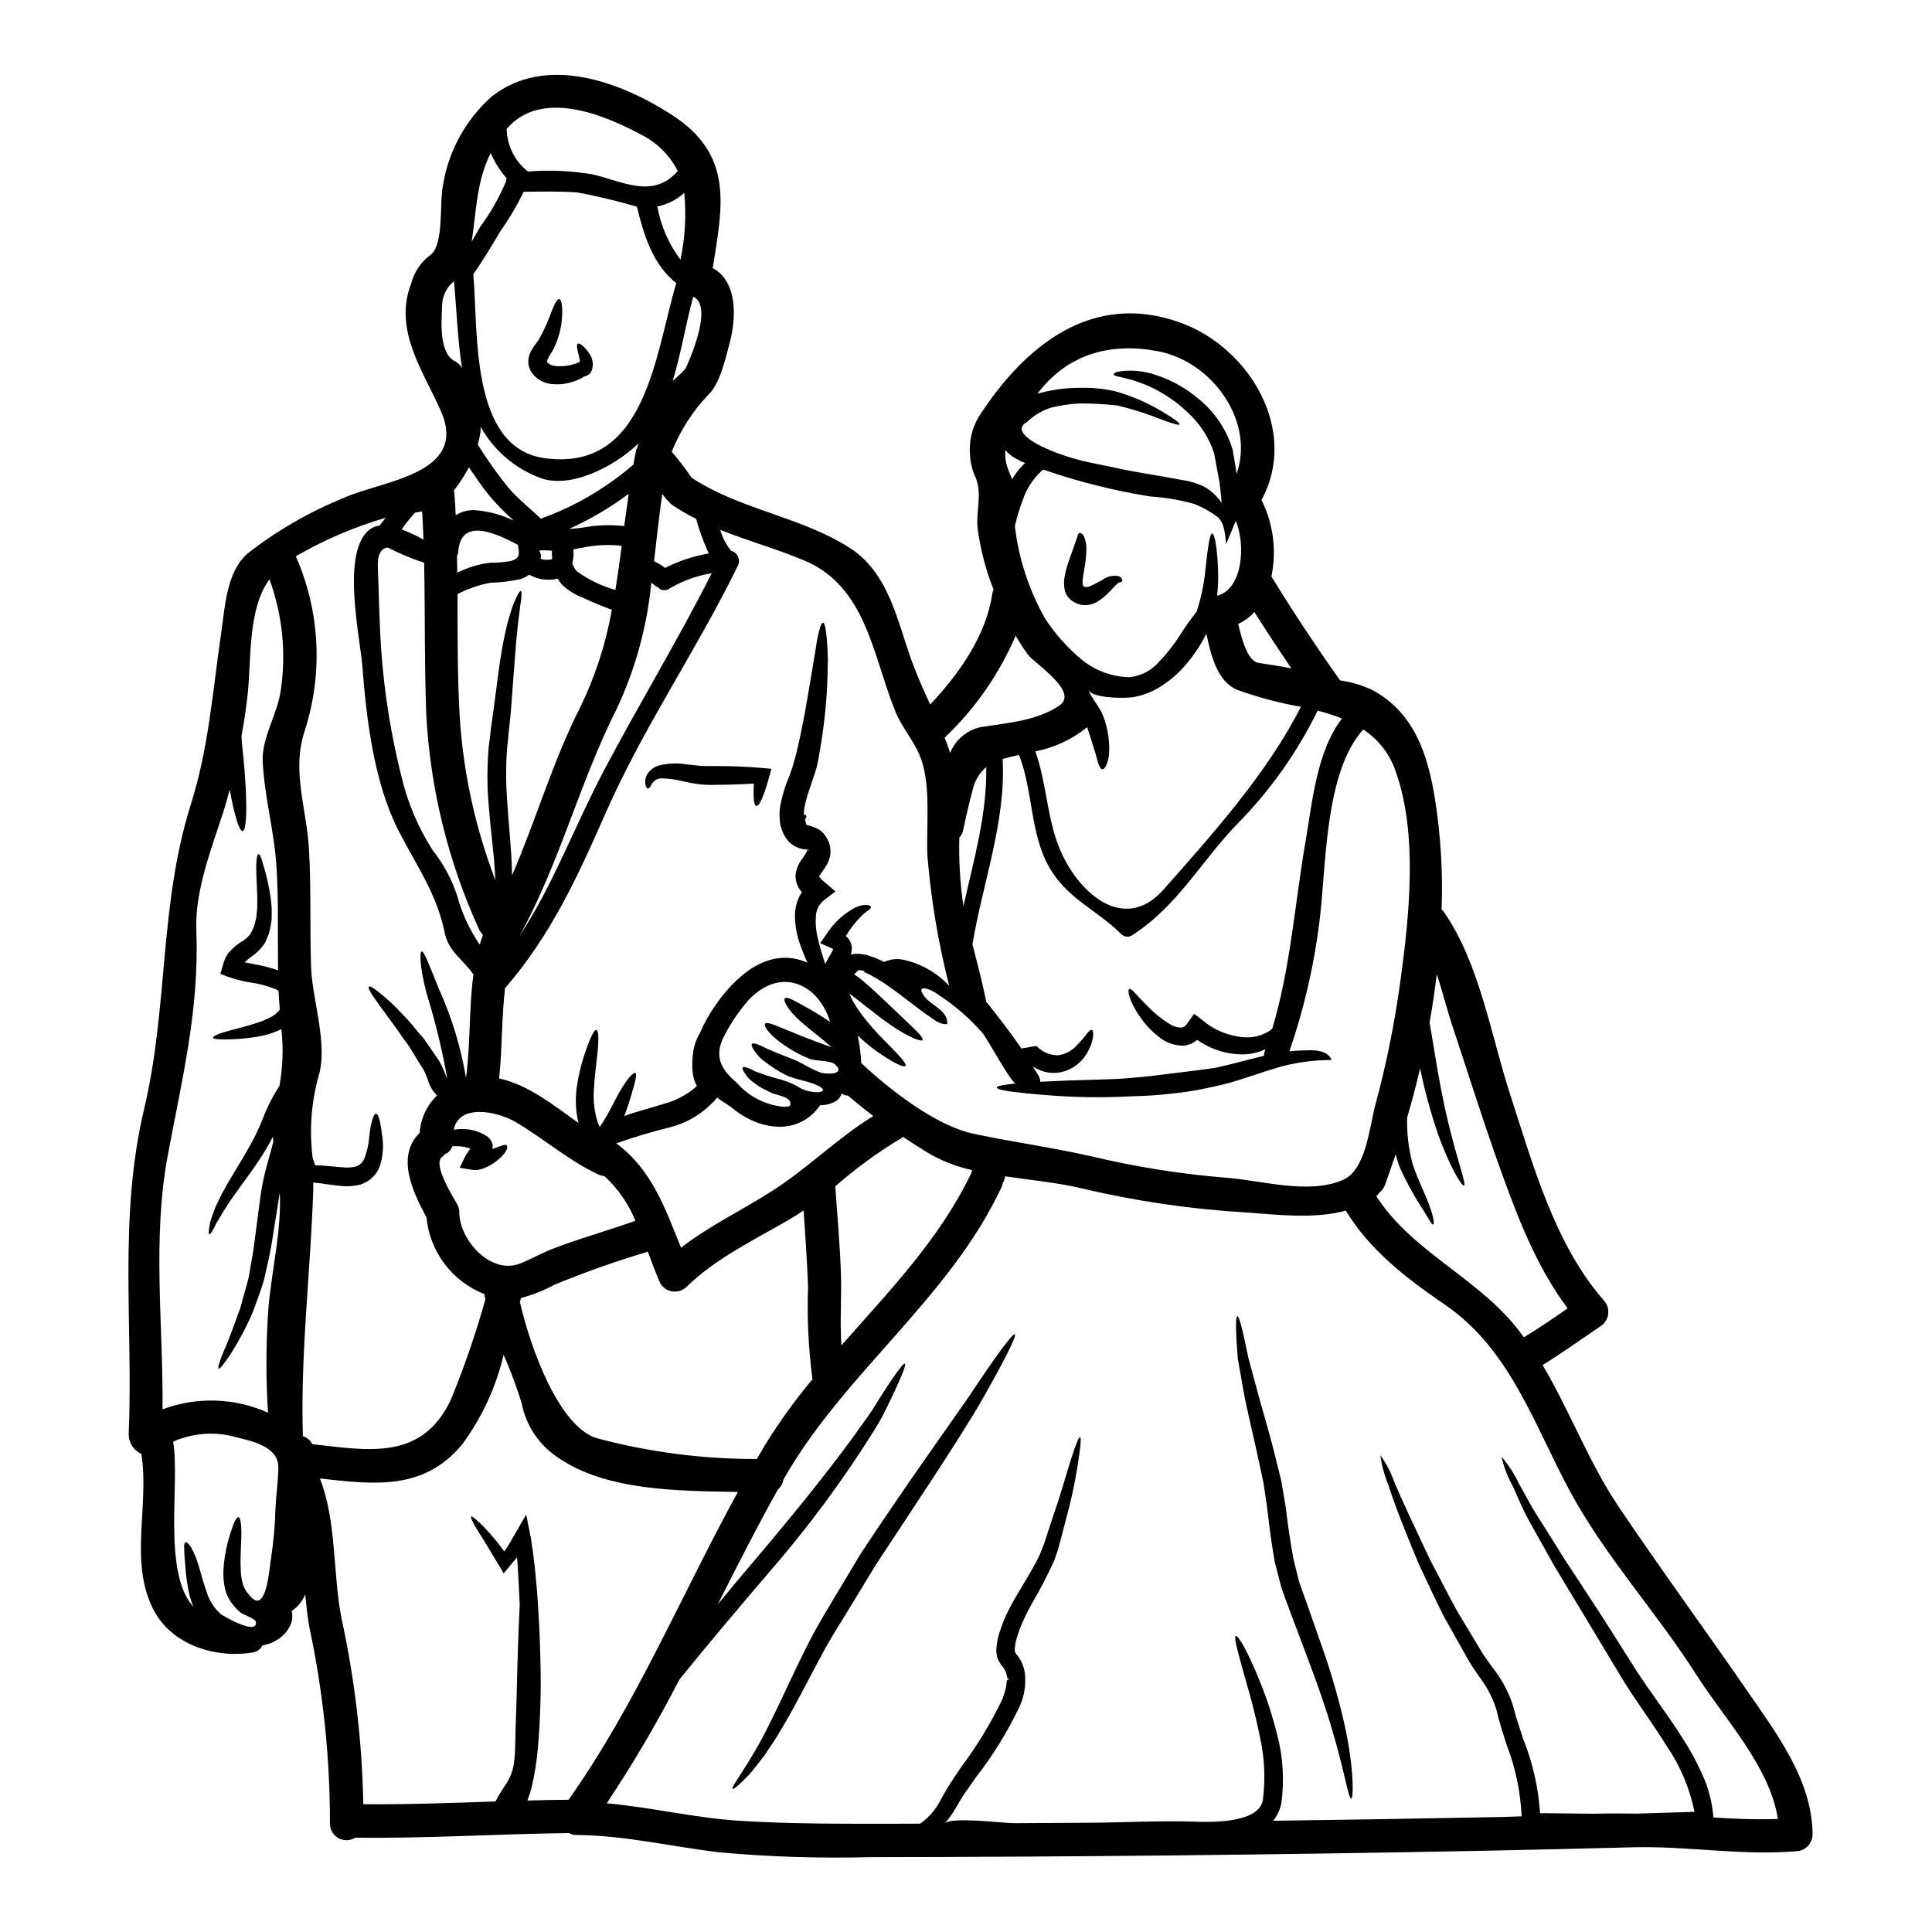 <?xml version="1.0" encoding="UTF-8"?>
<!-- Uploaded to: SVG Repo, www.svgrepo.com, Generator: SVG Repo Mixer Tools -->
<svg fill="#000000" width="800px" height="800px" version="1.1" viewBox="144 144 512 512" xmlns="http://www.w3.org/2000/svg">
 <g>
  <path d="m411.46 588.95c-0.059 0-0.324-0.234-0.324 0.148-0.059-0.148-0.27-0.707-0.27-0.707h0.004c-0.039-0.457-0.16-0.906-0.355-1.324-0.133-0.379-0.32-0.738-0.559-1.062l-0.59-0.734c-0.176-0.234-0.5-0.789-0.734-1.18l-0.004-0.004c-0.395-0.891-0.598-1.855-0.59-2.832 0.062-1.398 0.293-2.789 0.684-4.137 0.469-1.445 0.824-2.535 1.324-3.742h-0.004c0.961-2.211 2.062-4.356 3.301-6.422 2.297-3.938 4.629-7.547 6.16-10.848 0.355-0.914 0.734-1.828 1.09-2.711 0.355-0.887 0.562-1.734 0.855-2.594 0.562-1.734 1.121-3.418 1.652-5.039 2.238-6.363 3.652-11.73 4.832-15.352s1.969-5.633 2.297-5.543c0.332 0.09 0.176 2.207-0.414 5.984h0.004c-0.781 5.34-1.895 10.625-3.328 15.828-0.441 1.68-0.887 3.422-1.359 5.219-0.266 0.941-0.527 1.914-0.789 2.887-0.324 0.914-0.648 1.859-0.973 2.801h0.004c-1.805 3.977-3.82 7.852-6.043 11.609-1.062 1.945-2.027 3.941-2.887 5.984-0.395 0.973-0.734 2.152-1 2.977v-0.004c-0.301 1-0.48 2.027-0.531 3.066 0.086 0.707-0.059 0.562 0.973 1.859 0.977 1.352 1.574 2.938 1.738 4.598 0.305 3-0.215 6.027-1.504 8.754-3.16 6.606-7.023 12.852-11.523 18.629-0.945 1.387-1.887 2.711-2.828 4.039-0.887 1.297-1.648 2.621-2.477 4.035h-0.004c-0.832 1.457-1.809 2.832-2.914 4.094 1.738-1.828 15.531-0.059 18.363-0.059 6.543-0.027 13.086-0.086 19.629-0.117 9.727-0.059 19.305-0.617 29.031-0.266 4.598 0.145 16.301 0.145 17.27-5.746 0.723-5.531 0.473-11.145-0.738-16.594-1.062-5.219-2.269-9.902-3.422-13.824-2.211-7.871-3.652-12.82-3.008-13.055 0.645-0.234 3.215 4.184 6.336 11.906h0.004c1.848 4.555 3.375 9.234 4.57 14 1.613 6.043 2.004 12.348 1.148 18.539-0.277 1.203-0.734 2.352-1.352 3.418-0.25 0.383-0.527 0.75-0.828 1.094 20.277-0.262 40.555-0.598 60.832-1.004l5.043-0.176c-0.293-6.523-1.648-12.953-4.012-19.039-0.527-1.711-1.117-3.422-1.574-5.07l-0.355-1.238-0.234-0.789-0.117-0.59h-0.004c-0.16-0.758-0.367-1.504-0.617-2.238-1-2.898-2.461-5.613-4.328-8.047-0.945-1.387-1.828-2.625-2.684-4.039-0.762-1.355-1.531-2.711-2.266-4.039-1.504-2.652-2.945-5.215-4.328-7.691-2.562-5.07-4.723-9.84-6.777-14.148-3.656-8.84-6.488-15.914-8.02-20.895h-0.004c-1.051-2.519-1.762-5.168-2.121-7.871 1.582 2.219 2.84 4.648 3.742 7.223 2.035 4.832 5.273 11.672 9.285 20.188 2.207 4.156 4.539 8.812 7.219 13.707 1.418 2.387 2.922 4.859 4.453 7.426 0.766 1.266 1.531 2.562 2.332 3.891 0.789 1.207 1.766 2.535 2.648 3.773v-0.004c2.191 2.734 3.922 5.812 5.117 9.109 0.316 0.867 0.578 1.754 0.785 2.652l0.176 0.676c0 0.027 0.027 0.059 0.027 0.117v0.004c0.008 0.027 0.02 0.059 0.035 0.086 0.027 0.09 0.059 0.207 0.059 0.207l0.395 1.234c0.5 1.68 1.059 3.242 1.574 4.891l-0.004 0.004c2.527 6.281 4.039 12.926 4.481 19.68 4.723 0.059 9.492 0.117 14.355 0.148 3.832-0.09 7.606-0.09 11.414-0.031 5.129-0.145 10.176-0.301 15.148-0.473v0.004c-1.254-6.254-3.762-12.188-7.367-17.449-3.801-6.16-8.047-11.758-11.645-17.594-6.894-11.465-13.027-21.691-18.184-30.207-2.418-4.363-4.629-8.312-6.574-11.762-1.887-3.449-3.148-6.633-4.301-9.137-1.398-2.504-2.434-5.195-3.066-7.992 1.859 2.18 3.418 4.598 4.629 7.191 1.414 2.363 2.859 5.394 4.981 8.695 2.121 3.297 4.453 7.086 7.086 11.289 2.754 4.156 5.746 8.754 8.957 13.676 3.211 4.926 6.547 10.316 10.141 15.945 3.543 5.484 7.898 11.082 11.906 17.391 2.137 3.227 4 6.629 5.57 10.168 1.617 3.562 2.594 7.383 2.887 11.285 5.691 0.355 11.379 0.59 17.098 0.395-2.184-14-14.297-26.707-21.547-38.109-10.492-16.531-24.055-31.242-33.426-48.488-9.727-17.918-15.887-37.871-33.422-49.805-9.875-6.723-19.926-14.473-26.117-24.82-8.43 2.301-18.242 1.062-26.645 0.473h0.008c-14.559-0.867-29.016-2.988-43.211-6.336-6.246-1.531-13.438-2.18-20.469-3.238l0.004-0.004c-0.059 0.629-0.262 1.234-0.59 1.77-0.074 0.371-0.18 0.738-0.324 1.09-13.742 29.449-41.566 49.105-57.629 77.203-0.09 0.145-0.168 0.293-0.234 0.445-0.16 0.992-0.676 1.891-1.445 2.535-5.602 10.02-10.758 20.219-15.918 30.418 3.066-3.742 6.25-7.578 9.613-11.496 11.809-13.91 22.074-26.766 28.824-36.43 1.602-2.148 3.086-4.383 4.449-6.691 1.293-2.035 2.414-3.738 3.356-5.117 1.891-2.797 3.066-4.242 3.363-4.066s-0.297 1.914-1.68 5.012c-0.676 1.531-1.574 3.391-2.594 5.512-1.117 2.465-2.406 4.848-3.859 7.133-8.336 13.344-17.719 26.008-28.059 37.871-8.871 10.375-17.008 20.043-23.582 28.211h0.004c-5.801 11.273-12.227 22.215-19.25 32.77 11.906 1.062 23.551 3.938 35.547 4.66 13.41 0.824 26.793 0.762 40.203 0.762 2.445 0 4.891-0.027 7.336-0.027l0.355-0.27v0.004c2.168-1.617 3.922-3.731 5.117-6.16 0.789-1.355 1.574-2.828 2.508-4.269 0.934-1.441 1.855-2.801 2.828-4.246 4.16-5.559 7.781-11.5 10.816-17.746 0.438-1.035 0.781-2.113 1.031-3.211 0.141-0.5 0.223-1.012 0.234-1.531l0.027-0.473 0.328-0.234v-0.027l0.324-0.09zm212.89 41.234c-0.039 2.426-1.996 4.383-4.422 4.422-14.445 1.207-28.59-1.414-43.031-1.059-13.469 0.355-26.957 0.668-40.465 0.941-26.938 0.523-53.879 0.926-80.816 1.207-26.945 0.281-53.891 0.434-80.848 0.465-13.383 0.359-26.777-0.066-40.113-1.27-12.707-1.504-25.23-4.539-38.051-4.598-0.629-0.02-1.246-0.191-1.797-0.504-18.895 0.207-37.758 1.477-56.652 1.207v0.004c-1.344 0.848-3.047 0.898-4.441 0.133-1.395-0.766-2.266-2.227-2.277-3.816 0.027-17.461-1.793-34.879-5.422-51.957-0.5-2.684-0.824-5.691-1.117-8.812-0.402 0.934-0.934 1.805-1.574 2.594-0.586 0.695-1.273 1.301-2.035 1.797 0.066 0.23 0.117 0.469 0.148 0.707 0.113 1.18-0.109 2.367-0.648 3.418-0.633 1.199-1.531 2.238-2.621 3.035-1.359 1-2.938 1.668-4.602 1.945-0.547 1.086-1.617 1.812-2.828 1.918-9.84 1.531-21.461-2.062-26.234-11.703-6.277-12.641-0.887-27.379-3.035-40.965h0.004c-2.027-0.898-3.344-2.898-3.363-5.117 1.207-29.242-2.754-57.387 4.066-86.199 6.488-27.324 3.938-53.922 12.41-80.844 4.746-15.004 5.777-30.035 8.047-45.508 0.973-6.602 1.359-16.035 6.926-20.895v-0.004c7.742-6.047 16.281-10.996 25.375-14.707 9.992-4.625 33.215-6.188 25.977-22.926-4.449-10.289-12.793-21.488-7.953-33.926 0.781-3.051 2.586-5.734 5.117-7.606 3.566-2.566 2.418-13.738 3.211-17.801v-0.004c1.359-9.344 5.977-17.91 13.035-24.184 14.211-11.172 33.805-4.066 47.543 4.746 16.594 10.629 13.707 23.93 11.02 40.73 6.606 3.598 6.336 13.207 4.363 20.309-1.09 3.938-2.391 10.199-5.484 13.203l0.008-0.004c-4.188 4.387-7.5 9.527-9.758 15.152 1.883 2.199 3.644 4.5 5.277 6.894 12.82 8.461 28.645 10.234 41.676 18.453 10.52 6.633 12.703 19.098 16.594 29.945 1.531 4.242 3.269 8.047 4.953 11.703 7.664-8.105 14.824-18.301 16.445-29.297h-0.004c0.066-0.398 0.184-0.785 0.355-1.148-2.019-5.094-3.422-10.406-4.184-15.832-0.617-4.723 1.234-9.078-0.504-13.707-0.875-1.82-1.395-3.789-1.531-5.805-0.391-3.668 0.426-7.359 2.328-10.52 12.145-18.832 30.148-33.457 53.641-24.797 18.184 6.691 31.211 28.59 21.254 46.895 3.121 6.273 4.047 13.414 2.625 20.277 5.746 9.402 11.848 18.566 18.211 27.551h0.004c2.992 0.414 5.906 1.289 8.633 2.594 10.934 5.957 14.531 16.863 16.449 28.5 1.566 9.785 2.168 19.695 1.797 29.598 0.176 0.172 0.355 0.352 0.531 0.559 9.52 13.527 12.555 32.863 17.625 48.414 6.016 18.48 11.762 39.672 24.797 54.586v-0.004c0.934 0.988 1.375 2.348 1.199 3.695-0.18 1.348-0.953 2.547-2.113 3.262-5.117 3.449-10.051 7.016-15.27 10.234 7.25 12.172 12.262 25.848 20.188 37.578 10.965 16.301 22.605 32.184 33.773 48.367 7.863 11.422 17.531 23.984 17.59 38.477zm-76.512-131.79c3.981-2.387 7.781-5.012 11.609-7.66-8.84-11.809-13.969-25.996-18.895-39.848-4.008-11.348-7.606-22.828-11.414-34.277-1.617-4.809-2.797-9.691-4.371-14.434-0.527 4.269-1.148 8.547-1.914 12.789 0.703 4.305 1.414 8.43 2.062 12.293 1.059 6.16 2.207 11.645 3.363 16.18 2.238 8.957 4.359 14.5 3.684 14.77-0.531 0.176-3.684-4.66-6.926-13.824-1.824-5.328-3.32-10.762-4.481-16.273-0.059-0.324-0.148-0.676-0.207-1-1.031 4.422-2.18 8.781-3.449 13.082-0.098 4.156 0.398 8.305 1.473 12.32 1.574 4.688 3.656 8.551 4.57 11.379 1.031 2.828 1.18 4.539 0.887 4.625-0.355 0.117-1.121-1.324-2.625-3.797h-0.004c-2.297-3.527-4.344-7.207-6.129-11.02-0.473-1.246-0.875-2.516-1.207-3.805-0.914 2.738-1.855 5.453-2.828 8.137-0.285 0.773-0.777 1.453-1.418 1.969-0.25 0.371-0.547 0.707-0.883 1.004 9.016 14.086 25.613 21.105 36.367 33.852 0.961 1.129 1.848 2.359 2.734 3.539zm-32.688-94.629c2.332-17.008 4.656-39.055-1.355-55.527v-0.004c-1.543-4.481-4.543-8.32-8.52-10.902-10.434 11.465-9.785 37.195-11.645 51.168h0.004c-1.453 11.613-4.109 23.043-7.926 34.102 1.766-0.203 3.449-0.203 4.891-0.266 2.504-0.09 5.418 0.266 6.277 2.59v0.004c-3.688-0.027-7.363 0.359-10.965 1.152-0.145 0.027-0.234 0.027-0.355 0.059-3.449 0.789-7.336 2.18-11.938 3.652-0.23 0.09-0.469 0.145-0.703 0.234-0.297 0.086-0.531 0.176-0.828 0.266-0.141 0.031-0.277 0.07-0.414 0.117-0.648 0.207-1.266 0.395-1.969 0.59l0.004 0.004c-0.223 0.066-0.453 0.113-0.684 0.145-0.324 0.09-0.586 0.176-0.914 0.27-1.414 0.297-2.828 0.617-4.273 0.945v-0.004c-3.008 0.641-6.047 1.121-9.102 1.441-3.801 0.445-7.477 0.648-10.996 0.738h-0.004c-7.57 0.41-15.164 0.293-22.723-0.352-1.621-0.117-3.066-0.234-4.394-0.395h0.004c-0.309 0.031-0.617 0-0.914-0.086-4.773-0.473-7.547-0.973-7.547-1.504 0-0.414 1.859-0.766 5.07-1.062-1.18 0-7.453-11.578-8.66-13.141v-0.004c-3.426-3.981-7.402-7.453-11.805-10.316-2.445-1.859-6.336-2.977-3.769 0.414 1.828 2.445 6.297 3.684 6.016 7.277-1.738 0.297-3.422-1.09-4.894-2.121-3.004-2.004-6.719-5.188-10.961-8.105-1.062-0.789-2.004-1.301-2.977-1.918l-0.004 0.004c-1-0.605-2.035-1.145-3.098-1.621l-0.176-0.176 0.234-0.117c0-0.027-1.031-0.172-1.031-0.172s-0.5-0.031-0.559-0.059v-0.004c-0.387 0.391-0.789 0.766-1.211 1.117 0.441 0.297 0.828 0.59 1.234 0.855 1.68 1.266 3.008 2.566 4.305 3.715 2.594 2.363 4.859 4.625 6.777 6.394 1.887 1.855 3.449 3.269 4.481 4.328s1.535 1.832 1.359 2.125c-0.176 0.297-1.031 0.086-2.449-0.531l0.004 0.004c-1.969-0.879-3.844-1.945-5.602-3.188-2.266-1.504-4.723-3.449-7.516-5.629-1.301-0.973-2.566-2.062-3.859-2.977 0.234 0.469 0.473 0.973 0.676 1.473v0.004c0.805 1.492 1.727 2.922 2.754 4.273 1.801 2.379 3.777 4.625 5.906 6.719 3.684 3.715 6.016 6.191 5.57 6.719-0.445 0.527-3.418-0.883-7.871-4.039h-0.004c-1.684-1.238-3.289-2.586-4.801-4.035 0.512 2.43 0.824 4.891 0.941 7.371 0.09 0.059 0.148 0.117 0.234 0.176 7.547 6.984 19.543 16.387 29.52 18.5 10.375 2.211 20.809 3.625 31.125 5.957l0.004-0.004c11.703 2.809 23.605 4.707 35.602 5.688 9.445 0.648 22.02 4.598 31.184 0.59 6.16-2.684 7.016-14.148 8.605-20.016v0.004c2.926-10.812 5.141-21.809 6.633-32.91zm-15.504-69.352c-2.106-0.832-4.262-1.527-6.453-2.09-5.371 10.969-12.465 21.012-21.016 29.734-10.051 10.316-15.891 21.926-28.297 29.887h0.004c-0.875 0.5-1.973 0.355-2.688-0.355-6.777-6.719-14.383-9.312-19.242-17.949-4.984-8.84-4.188-20.102-7.898-29.562-1.574 0.328-3.035 0.68-4.359 1.062 0.941 16.504-5.305 32.895-7.988 49.133 1.301 5.039 2.625 10.047 3.656 15.176 3.211 4.039 6.394 8.137 9.312 12.379 0 0.031 0.031 0.031 0.031 0.059l-0.004 0.004c0.016 0 0.031 0.016 0.027 0.031l0.031-0.031v-0.059h0.027c1.238-0.203 3.481-0.559 3.894-0.648l0.027 0.031c1.445 1.555 3.477 2.441 5.602 2.441 1.793-0.191 3.461-1.004 4.723-2.297 1.012-0.996 1.957-2.059 2.828-3.18 0.648-0.914 1.18-1.387 1.504-1.238 0.324 0.145 0.414 0.789 0.297 1.918v-0.004c-0.312 1.711-0.973 3.336-1.945 4.773-1.555 2.398-4.027 4.051-6.836 4.57-1.746 0.293-3.539 0.109-5.188-0.531-0.699-0.285-1.371-0.629-2.008-1.031 0.531 0.855 1.09 1.68 1.594 2.535 0.246 0.465 0.383 0.98 0.395 1.504 1.031-0.059 2.094-0.117 3.211-0.148 4.891-0.266 10.875-0.324 17.48-0.617 3.625-0.234 7.426-0.59 11.375-1.09 4.984-0.648 9.668-1.148 13.855-1.766 0.469-0.09 0.941-0.176 1.387-0.27 1.355-0.324 2.68-0.617 3.938-0.941 2.797-0.707 5.484-1.445 8.078-2.066h-0.004c-0.031-0.422 0.039-0.848 0.203-1.238 0.059-0.145 0.09-0.324 0.148-0.473-1.949 0.898-4.07 1.363-6.219 1.359-3.992-0.043-7.891-1.23-11.23-3.422-0.234-0.145-0.414-0.297-0.621-0.441v0.004c-0.199 0.172-0.418 0.328-0.645 0.465-0.527 0.398-1.129 0.68-1.77 0.828-0.586 0.207-1.211 0.289-1.828 0.234-1.996-0.094-3.918-0.793-5.512-2-2.254-1.668-4.191-3.723-5.719-6.074-2.594-3.801-3.125-6.777-2.504-6.953 0.621-0.176 2.062 1.887 5.07 4.832 1.66 1.703 3.523 3.199 5.547 4.445 0.898 0.613 1.953 0.953 3.039 0.973 0.762-0.031 1.234-0.395 1.914-1.414l1.574-2.242 2.238 1.711c0.648 0.473 1.238 1.031 1.949 1.473 2.606 1.676 5.574 2.707 8.66 3.008 2.398 0.258 4.82-0.27 6.894-1.504 0.348-0.211 0.676-0.457 0.973-0.734 4.863-16.211 5.902-32.668 8.785-49.398 1.801-10.371 2.938-24.074 9.699-32.801zm-13.41-13.262c-3.356-4.926-6.629-9.934-9.812-14.957-1.191 1.34-2.644 2.41-4.277 3.148 1.004 4.394 2.566 9.93 5.422 10.344 2.981 0.461 5.84 0.844 8.668 1.465zm-33.852 58.562c12.91-14.617 27.469-30.801 36.371-48.414v0.004c-5.75-1-11.398-2.5-16.887-4.484-5.246-2.18-6.953-9.105-8.164-14.855-1.648 3.273-3.731 6.309-6.191 9.023-1.84 2.004-3.953 3.738-6.277 5.156-2.207 1.355-4.66 2.258-7.219 2.652-1.797 0.266-10.672 0.355-11.645-2.062 1.09 2.68 3.035 4.422 4.066 7.25 1.18 3.18 1.68 6.574 1.477 9.961-0.328 2.535-1.121 3.891-1.738 3.938-0.734 0-1.18-1.621-1.766-3.891-0.531-1.797-1.359-4.394-2.297-7.281h-0.004c-3.984 3.238-8.699 5.441-13.738 6.426 2.949 8.227 3.035 17.039 6.191 25.145 4.699 12.082 17.227 23.449 27.805 11.434zm19.336-110.17c4.859-13.973-6.488-29.648-20.66-32.422-12.469-2.418-23.758 0.473-31.805 10.789l-0.355 0.441h0.004c3.555-1.023 7.234-1.555 10.934-1.574 0.887-0.031 1.738 0 2.566 0 1.09 0 1.707 0.113 2.531 0.172 1.609 0.145 3.207 0.41 4.781 0.789 4.512 1.285 8.828 3.188 12.816 5.656 2.797 1.68 4.215 2.801 4.066 3.098-0.148 0.297-1.887-0.234-4.922-1.359h0.004c-3.766-1.512-7.637-2.746-11.586-3.684-3.219-0.344-6.457-0.52-9.699-0.531-0.297 0-0.586 0-0.914 0.031h0.004c-2.242 0.168-4.469 0.5-6.66 1-2.527 0.75-4.832 2.102-6.719 3.938-4.602 2.594 3.543 6.75 9.961 8.84 2.191 0.742 4.426 1.355 6.691 1.828 2.269 0.469 4.512 0.941 6.691 1.387 4.301 0.973 8.551 1.617 12.438 2.297 1.945 0.352 3.801 0.676 5.57 1 1.887 0.273 3.723 0.82 5.453 1.625 1.949 1.066 3.613 2.582 4.863 4.418-0.176-1.707-0.355-3.477-0.559-5.305-0.473-2.562-0.973-5.188-1.473-7.894-1.398-4.238-3.891-8.031-7.223-11-2.738-2.582-5.859-4.731-9.254-6.363-2.309-1.105-4.731-1.957-7.223-2.535-1.766-0.414-2.918-0.59-2.918-0.973 0-0.383 0.973-0.789 2.977-0.945 2.871-0.16 5.742 0.238 8.461 1.184 4.035 1.344 7.777 3.457 11.02 6.219 4.211 3.383 7.328 7.934 8.957 13.086 0.031 0.145 0 0 0.117 0.441l0.059 0.266 0.09 0.531 0.176 1.031c0.113 0.676 0.23 1.387 0.352 2.062 0.137 0.836 0.254 1.633 0.371 2.457zm-5.16 32.332c6.809-1.766 7.606-13.527 4.926-19.832l-2.551 6.168c-0.27-2.418-0.328-5.629-2.391-7.309-1.867-1.379-3.906-2.512-6.066-3.359-3.812-1.066-7.727-1.727-11.676-1.969-9.637-1.551-19.117-3.934-28.34-7.133l-0.5 0.414c-2.273 2.129-3.977 4.793-4.949 7.754-0.848 2.227-1.539 4.512-2.062 6.836 1.008 8.617 3.734 16.945 8.016 24.488 2.758 4.219 6.144 7.988 10.051 11.172 3.488 2.711 7.754 4.242 12.172 4.363 3.121-0.27 6.008-1.77 8.031-4.164 2.023-2.109 3.84-4.41 5.422-6.867 1.355-2.188 2.844-4.289 4.453-6.297 1.094-3.305 1.844-6.711 2.238-10.168 0.707-6.426 1.18-10.578 1.918-10.578 0.648 0.027 1.414 4.035 1.574 10.785 0.016 1.902-0.078 3.801-0.281 5.695zm-41.766 29.062c5.242-3.625-6.723-11.203-8.402-13.469-1.117-1.535-2.18-3.215-3.238-4.984h-0.004c-4.356 10.191-10.758 19.379-18.805 26.996 0.531 1.328 1.004 2.684 1.445 4.07h-0.004c1.371-3.394 4.289-5.926 7.844-6.809 6.945-1.148 15.141-1.621 21.164-5.805zm-9.117-64.25-0.855-0.328-0.059-0.027-0.234-0.117-0.09-0.043-0.176-0.086-0.355-0.207-0.703-0.355-0.004-0.004c-1.043-0.562-1.977-1.312-2.754-2.207-0.168 1.711 0.074 3.438 0.707 5.039 0.297 0.789 0.707 1.738 1.062 2.684 0.918-1.625 2.086-3.09 3.461-4.348zm-16.359 117.45c2.754-12.234 6.297-24.582 6.043-36.871-1.879 1.629-3.164 3.836-3.656 6.277-0.914 3.449-1.707 6.894-2.445 10.402-0.141 0.762-0.496 1.469-1.031 2.035-0.16 6.07 0.203 12.148 1.09 18.156zm2.254 70.383v-0.445c-4.188-0.914-8.195-2.496-11.879-4.684-2.094-1.328-4.242-2.684-6.394-4.098h-0.004c-0.164 0.148-0.344 0.277-0.531 0.395-6.168 3.703-11.992 7.953-17.402 12.695 0.504 7.547 1.207 15.086 1.477 22.664 0.234 6.394-0.297 13.027 0.145 19.484 12.793-14.508 26.297-28.445 34.59-46.012zm-6.027-49.281c-2.894-11.332-4.828-22.887-5.781-34.543-0.328-7.84 1-18.242-1.711-25.672-1.707-4.656-5.07-8.137-6.863-12.703-5.902-14.676-7.664-32.867-23.961-39.754-7.367-3.094-15.004-5.215-22.34-8.137l-0.004 0.004c0.562 2.027 1.543 3.918 2.883 5.543 0.801 0.215 1.461 0.773 1.809 1.523 0.348 0.754 0.344 1.621-0.008 2.367-10.816 22.191-25.02 42.793-34.984 65.402-7.426 16.926-14.617 32.625-26.734 46.598-0.945 7.894-0.734 15.973-1.574 23.93 7.633 1.648 14.324 6.988 21.016 11.809-0.715-3.039-0.875-6.184-0.473-9.281 0.391-2.82 1.02-5.602 1.887-8.312 1.477-4.539 2.684-7.164 3.328-7.047 0.707 0.117 0.68 3.125 0.117 7.781-0.266 2.297-0.617 5.043-0.762 7.957v0.004c-0.227 2.996 0.133 6.012 1.059 8.871 0.137 0.367 0.305 0.719 0.5 1.059 2.301-3.297 3.859-6.953 5.394-9.516 1.887-3.301 3.543-5.043 4.039-4.746 0.496 0.297-0.09 2.449-1.121 6.016-0.473 1.531-1.059 3.356-1.828 5.363 3.391-1.238 6.953-2.094 10.344-3.184v-0.004c2.797-0.719 5.426-1.992 7.723-3.742l0.176-0.176c0.355-0.266 0.707-0.559 1.004-0.828h0.004c-0.375-0.688-0.66-1.422-0.859-2.18-0.211-0.902-0.328-1.828-0.352-2.754-0.059-1 0.027-1.504 0.027-2.266 0.059-0.738 0.176-1.574 0.27-2.297v-0.004c0.258-1.355 0.703-2.664 1.32-3.894 0.102-0.195 0.223-0.383 0.355-0.559 1.023-2.445 2.297-4.773 3.801-6.953 5.512-8.168 14.387-16.301 24.73-11.809-0.836-1.801-1.562-3.652-2.18-5.539-0.785-2.387-1.164-4.887-1.121-7.398 0.09-2.043 0.719-4.027 1.824-5.746l-0.094-0.105c-1.086-1.246-1.648-2.859-1.574-4.508 0.176-1.406 0.699-2.746 1.531-3.894 0.453-0.602 0.867-1.23 1.242-1.883 0.051-0.113 0.09-0.234 0.113-0.355 0 0.059-0.027 0.117 0 0.176 0.027 0.059 0.09 0.09 0.117 0.09l-0.059-0.328 0.059-0.234h0.207c0-0.027 0.395-0.059 0.395-0.117s-0.5-0.059-0.762-0.117l-1.094-0.145-1.059-0.336c-0.836-0.32-1.605-0.789-2.269-1.387-0.656-0.707-1.211-1.5-1.652-2.359l-0.5-1.359-0.117-0.324v-0.059l-0.145-0.445v-0.027l-0.043-0.102-0.027-0.234-0.117-0.973c-0.105-1.207-0.078-2.426 0.086-3.625 0.375-2.008 0.898-3.981 1.574-5.906 1.316-3.098 2.332-6.312 3.035-9.605 1.504-6.367 2.477-12.262 3.301-17.184 0.828-4.926 1.504-8.957 1.945-11.762 0.562-2.754 1.062-4.301 1.504-4.301s0.789 1.574 1.031 4.453c0.117 1.414 0.207 3.148 0.27 5.156-0.031 2.035-0.09 4.359-0.176 6.926h-0.004c-0.297 6-0.977 11.973-2.035 17.887-0.145 0.828-0.297 1.652-0.441 2.508h0.004c-0.188 0.906-0.426 1.801-0.711 2.68-0.559 1.707-1.117 3.363-1.707 5.117-0.527 1.516-0.934 3.074-1.207 4.656-0.082 0.578-0.094 1.16-0.031 1.738l0.395-0.297 0.293 0.734c-0.172-0.027-0.293 0.473-0.395 0.445l-0.031 0.297 0.395 1.297h0.031v0.059h-0.004c0.016 0 0.027-0.012 0.027-0.027h0.09c1.109 0.258 2.184 0.664 3.184 1.211 0.793 0.512 1.449 1.207 1.914 2.031 0.207 0.355 0.395 0.734 0.562 1.09l0.059 0.148 0.059 0.059 0.086 0.355 0.059 0.172 0.09 0.328 0.055 0.324 0.004-0.004c0.059 0.258 0.09 0.523 0.09 0.789 0.066 0.5 0.055 1.008-0.031 1.504-0.141 0.766-0.391 1.512-0.734 2.211-0.516 0.902-1.086 1.766-1.711 2.594-0.234 0.324-0.395 0.559-0.473 0.707 0 0.047-0.02 0.094-0.059 0.121 0.031 0.059 0.09 0.113 0.148 0.203h0.004c0.367 0.445 0.781 0.852 1.234 1.207l2.977 2.562-2.887 2.184v0.004c-1.332 1-2.168 2.523-2.297 4.184-0.152 1.883-0.012 3.777 0.414 5.617 0.555 2.434 1.242 4.832 2.062 7.191 0.355-0.703 0.734-1.297 1.031-1.887 0.309-0.484 0.586-0.984 0.828-1.504 0.105-0.172 0.188-0.363 0.234-0.559-0.031-0.031-0.031-0.031-0.059-0.031l-0.504-0.234-2.859-1.266 1.531-2.207 0.004-0.004c1.887-3.012 4.516-5.488 7.637-7.191 2.754-1.238 4.156-0.648 4.273-0.234 0.203 0.559-1.418 1.207-2.711 2.621v-0.004c-1.508 1.547-2.832 3.266-3.938 5.117 0.957 0.801 1.535 1.965 1.594 3.211-0.016 0.57-0.105 1.137-0.266 1.684 0.328-0.059 0.648-0.117 0.973-0.148l-0.004-0.004c0.711-0.074 1.426-0.043 2.129 0.094l1.031 0.176 0.117 0.027h0.086l0.031 0.031 0.203 0.059 0.203 0.086 0.414 0.148 0.004 0.004c1.211 0.371 2.383 0.852 3.504 1.438 0.059 0 0.09 0.031 0.148 0.059l0.004 0.004c1.414-0.66 2.992-0.895 4.535-0.68 4.859 0.934 9.297 3.383 12.672 7zm-20.102 34.512c-2.328-1.738-4.539-3.543-6.691-5.391v-0.004c-0.621 0.004-1.223-0.207-1.711-0.59-0.02 0.145-0.059 0.281-0.117 0.414-0.176 0.344-0.383 0.668-0.621 0.973-0.164 0.207-0.363 0.387-0.59 0.531-1.156 0.73-2.492 1.137-3.859 1.18-0.324 0.031-0.5 0.031-0.5 0.031-5.902 8.426-16.387 6.484-23.195 0.824-1.062-0.855-2.828-1.828-4.129-2.859-0.055 0.062-0.105 0.133-0.145 0.207-0.617 0.754-1.301 1.453-2.035 2.094l-0.176 0.176h-0.004c-2.848 2.555-6.262 4.394-9.961 5.363-4.863 1.188-9.664 2.625-14.383 4.305 9.402 6.894 12.988 17.32 17.152 27.648 7.547-5.836 16.004-9.816 24.172-15.059 9.496-6.07 17.219-13.941 26.793-19.844zm-14-11.523c1.535 0.531 6.867 0.617 3.859-2.148-1.297-1.18-5.07-0.766-6.805-1.504v-0.004c-3.008-1.211-5.828-2.852-8.371-4.863-2.652-2.094-3.711-3.859-3.391-4.394 0.395-0.617 2.387 0.234 5.305 1.445 2.754 1.148 6.894 2.828 11.348 4.422 0.355 0.117 0.676 0.234 1.031 0.395-0.328-0.297-0.617-0.559-0.945-0.828-3.125-2.754-6.691-5.246-8.84-7.547-2.238-2.266-3.098-4.215-2.625-4.625 0.562-0.504 2.18 0.441 4.773 1.855h0.004c2.473 1.332 4.875 2.801 7.191 4.391-0.816-2.824-2.336-5.398-4.422-7.477-6.16-5.512-13.293-3.184-18.066 2.711-2.207 2.68-4.113 5.598-5.688 8.695-2.711 5.484-0.504 8.781 3.543 12.293 3.113 3.539 7.453 5.773 12.145 6.246 1.266 0 2.269 0.059 1.918-1.234-0.395-1.418-3.625-1.891-4.723-2.332-1.148-0.559-2.18-1.031-3.148-1.574-0.973-0.648-1.797-1.238-2.508-1.797l-0.004-0.004c-0.543-0.461-1.02-0.996-1.41-1.594-0.707-0.941-0.973-1.574-0.789-1.855s0.914-0.117 1.969 0.355c0.559 0.203 1.18 0.676 1.887 0.883 0.703 0.203 1.504 0.504 2.332 0.828 0.914 0.266 1.945 0.559 3.008 0.887l-0.004-0.004c1.762 0.422 3.465 1.066 5.07 1.914 1.688 1.133 3.684 1.719 5.715 1.68 3.094-0.297 0-1.828-1.297-2.269-2.449-0.883-4.746-1.148-7.223-2.266-1.938-0.977-3.773-2.141-5.481-3.481-1.191-0.824-2.203-1.875-2.977-3.094-0.559-0.828-0.789-1.445-0.531-1.68 0.254-0.234 0.828-0.176 1.77 0.207 0.945 0.387 2.207 1.148 3.711 1.676 1.418 0.648 3.301 1.328 5.332 2.152 2.535 1.004 4.773 2.629 7.336 3.539zm-2.09 81.23c-0.031-0.031-0.031-0.059-0.059-0.117v-0.004c-1.062-8.07-1.449-16.215-1.148-24.348-0.27-6.746-0.707-13.469-1.18-20.219-1.266 0.859-2.535 1.68-3.859 2.449-9.445 5.512-19.215 10.109-27.16 17.801h-0.004c-0.98 0.953-2.344 1.406-3.699 1.227-1.355-0.176-2.555-0.965-3.254-2.141-1.18-2.652-2.238-5.512-3.301-8.398h-0.004c-8.34 2.484-16.555 5.387-24.605 8.695-2.852 1.531-5.867 2.738-8.992 3.594-0.117 0.328-0.207 0.648-0.328 0.973 2.828 12.379 10.375 33.062 20.367 36.164h0.004c13.844 3.695 28.113 5.551 42.441 5.512l2.387-4.07c3.734-5.984 7.875-11.703 12.395-17.113zm-27.527-218.78c-1.359-2.973-2.484-6.047-3.363-9.195-2.137-1.051-4.203-2.242-6.188-3.566-0.379-0.262-0.719-0.578-1.004-0.945-0.406-0.316-0.762-0.695-1.059-1.121-0.234-0.355-0.473-0.645-0.707-0.973-0.828 5.902-1.477 11.879-2.18 17.863 1.043 0.457 2.023 1.051 2.914 1.766 3.648-1.852 7.555-3.141 11.586-3.828zm-6.191-48.91c1.445-3.066 7.367-16.832 2.066-19.129-1.969 7.277-3.215 15.059-5.422 22.281h-0.004c1.18-0.98 2.301-2.035 3.359-3.152zm-1.297-28.945c1.223-5.82 1.559-11.789 1-17.711-2.004 1.828-4.469 3.074-7.133 3.594 0.898 5.121 3 9.953 6.133 14.102zm8.266 83.086c-3.953 0.645-7.754 2.023-11.199 4.07-0.93 0.703-2.246 0.562-3.004-0.328-0.348-0.121-0.672-0.312-0.945-0.559-0.266-0.238-0.551-0.457-0.855-0.648-1.113 11.508-4.184 22.742-9.074 33.215-9.934 19.602-15.27 41.328-25.906 60.48 9.078-13.777 14.469-28.883 22.434-43.945 9.262-17.582 19.609-34.559 28.566-52.301zm-37.93 325.06c18.039-25.551 29.887-54.289 44.871-81.582-15.887-0.297-34.836-0.266-47.656-9.109l-0.004 0.004c-5.051-3.336-8.539-8.578-9.664-14.527-1.344-4.324-2.93-8.562-4.75-12.707-2.023 8.523-5.731 16.555-10.906 23.625-10.234 12.523-23.695 10.699-37.785 9.137 4.481 11.434 3.391 25.348 5.746 37.195 3.512 16.148 5.438 32.605 5.75 49.133 11.672 0.086 23.34-0.328 35.031-0.734v-0.004c0.754-1.426 1.582-2.812 2.477-4.156 1.324-1.824 2.168-3.953 2.449-6.191 0.16-1.27 0.258-2.547 0.289-3.828 0.031-1.418 0.059-2.863 0.09-4.359 0.086-2.949 0.176-6.047 0.297-9.199 0.203-9.016 0.473-17.418 0.824-24.43-0.055-0.977-0.086-2.008-0.145-2.981-0.176-3.328-0.324-6.574-0.559-9.578-0.676 0.824-1.359 1.648-2.004 2.418l-1.535 1.855-1.207-2.004c-2.363-3.891-4.242-7.133-5.688-9.312-1.355-2.238-1.969-3.566-1.738-3.742 0.227-0.176 1.387 0.734 3.211 2.594l-0.004-0.004c2.016 2.082 3.879 4.309 5.574 6.66l0.973-1.414c0.676-1.148 1.355-2.363 2.09-3.598l2.754-4.773 1 5.117c0.223 0.852 0.371 1.719 0.445 2.594 0.676 4.098 1.031 8.266 1.445 12.879 0.395 5.484 0.734 11.348 0.855 17.449h-0.004c0.25 8.07 0.023 16.152-0.676 24.195-0.316 3.496-0.891 6.965-1.711 10.379-0.281 1.078-0.629 2.141-1.031 3.184 3.648-0.105 7.254-0.168 10.91-0.199zm28.543-401.95c-6.219-4.859-8.578-12.676-10.43-20.246-0.051 0.004-0.105-0.004-0.148-0.031-5.184-1.52-10.438-2.777-15.746-3.769-4.723-0.297-9.398-0.207-14.113-0.148v-0.004c-1.738 3.594-3.769 7.035-6.074 10.289-2.332 3.938-4.656 7.84-7.281 11.551 1.359 14.676-1.059 46.008 18.867 48.75 26.91 3.746 29.297-27.465 34.926-46.391zm-22.434-28.855c7.926 1.711 16.18 6.809 22.828-0.855v0.004c-2.156-4.238-5.637-7.66-9.91-9.738-9.992-5.363-26.41-11.996-35.426-1.414 0.086 4.418 2.152 8.562 5.629 11.289 5.644-0.441 11.32-0.203 16.906 0.715zm12.117 72.301c0.094-0.355 0.223-0.703 0.395-1.031-6.633 6.394-18.5 12.348-26.41 9.105-6.602-2.523-12.098-7.293-15.531-13.469 0.035 0.5 0.023 1.004-0.027 1.504-0.18 1.094-0.414 2.176-0.711 3.242 2.492 4.023 5.238 7.883 8.223 11.555 2.594 3.008 5.688 5.363 8.488 8.078l0.004-0.004c8.988-3.215 17.301-8.074 24.52-14.324 0.203-1.18 0.441-2.363 0.676-3.543v0.004c0.086-0.387 0.211-0.758 0.375-1.117zm-3.477 20.957c0.395-2.828 0.789-5.688 1.18-8.551h0.004c-4.906 3.66-10.191 6.773-15.77 9.285 1.176-0.047 2.344-0.152 3.508-0.32 3.652-0.695 7.387-0.836 11.078-0.414zm-2.332 16.926c0.621-3.891 1.148-7.781 1.68-11.703h0.004c-3.481-0.406-7.008-0.234-10.434 0.504-0.762 0.113-1.574 0.266-2.387 0.441 0.105 1.223 0.016 2.457-0.266 3.652 0.199 0.859 0.652 1.641 1.297 2.238 3.062 2.203 6.488 3.848 10.121 4.859zm5.305 167.18 0.004-0.004c-1.836-4.504-4.644-8.547-8.223-11.848-0.527-0.047-1.043-0.18-1.531-0.391-8.02-3.742-14.504-9.547-22.078-13.973-4.832-2.824-14.914-4.891-16.328 2.066 0.469-0.059 0.914-0.117 1.383-0.148l0.004-0.004c1.234-0.082 2.477 0.016 3.684 0.297 1.355 0.312 2.644 0.871 3.801 1.648 0.266 0.176 0.496 0.395 0.68 0.648 0.117 0.148 0.234 0.297 0.355 0.473 0.117 0.266 0.23 0.531 0.324 0.789 0.109 0.465 0.117 0.945 0.027 1.418 0.27-0.09 0.531-0.207 0.789-0.297 1.5-0.504 2.594-1.062 2.977-0.68 0.383 0.383 0.145 1.504-1.387 3.039h-0.004c-0.844 0.844-1.797 1.574-2.828 2.176-0.668 0.383-1.371 0.707-2.094 0.973-0.469 0.148-0.941 0.234-1.441 0.355v-0.004c-0.672 0.035-1.348-0.012-2.008-0.145l-2.68-0.441 1.387-2.863v0.004c0.406-0.781 0.902-1.512 1.469-2.184-0.246-0.109-0.5-0.195-0.762-0.262-0.75-0.219-1.523-0.352-2.305-0.395-0.574-0.043-1.156-0.043-1.734 0-0.32 0.953-1.039 1.715-1.969 2.09-0.23 0.27-0.484 0.52-0.762 0.742-2.594 1.914 2.977 10.629 4.039 12.594 0.434 0.77 0.617 1.656 0.527 2.535 0.031 0.129 0.051 0.262 0.059 0.395 0.473 6.867 8.461 15.801 16.18 12.676 2.863-1.148 5.543-2.711 8.43-3.828 7.254-2.809 14.711-4.844 22.02-7.465zm-6.246-161.93c-2.566-0.973-5.117-1.969-7.547-3.148l0.004-0.004c-2.188-0.793-4.18-2.051-5.836-3.684-0.371-0.457-0.703-0.941-1.004-1.445-0.113 0.027-0.203 0.086-0.352 0.117-2.457 0.496-5.012 0.09-7.191-1.148-0.703 0.562-1.516 0.977-2.387 1.207-2.59 0.566-5.223 0.879-7.871 0.941-3.043 0.562-5.984 1.574-8.727 3.008 0.031 10.672-0.027 21.309 0.559 31.949 0.895 15.027 4.098 29.828 9.492 43.887-0.117-1.887-0.234-3.801-0.395-5.836-0.59-5.805-1.328-11.809-1.68-18.566v-0.004c-0.109-3.644-0.012-7.297 0.297-10.934 0.234-1.738 0.441-3.449 0.617-5.117 0.234-1.617 0.473-3.18 0.676-4.723 0.828-6.219 1.477-11.875 2.332-16.621 0.414-2.391 0.941-4.512 1.355-6.394 0.562-1.887 1.004-3.508 1.477-4.746 1.031-2.504 1.738-3.828 2.062-3.711 0.324 0.117 0.234 1.574-0.207 4.242-0.145 1.301-0.352 2.891-0.586 4.723-0.148 1.891-0.445 3.981-0.59 6.336-0.395 4.746-0.789 10.406-1.266 16.684-0.324 3.121-0.648 6.422-1.004 9.812h-0.008c-0.238 3.414-0.297 6.84-0.176 10.258 0.297 6.246 0.977 12.641 1.328 18.332 0.09 1.707 0.148 3.356 0.176 4.981 6.336-14.645 10.789-30.242 18.039-44.504 4-8.199 6.832-16.918 8.414-25.902zm-15.828-13.41c-0.059-0.734-0.059-1.477-0.059-2.238l0.004-0.004c-1.125-0.113-2.262-0.133-3.391-0.062 0.43 0.617 0.582 1.391 0.41 2.125-0.027 0.027-0.027 0.027-0.027 0.059 0.266 0.109 0.543 0.188 0.824 0.234 0.75 0.105 1.512 0.062 2.242-0.125zm-10.996 0.5c2.418-0.676 2.363-1.68 1.969-4.008l0.004-0.004c0.016-0.09 0.016-0.18 0-0.266-5.832-3.094-15.207-7.477-15.855 1.797-0.027 0.395-0.141 0.773-0.324 1.121 0.031 1.473 0.059 2.977 0.059 4.449 2.75-1.391 5.723-2.289 8.785-2.652 1.797 0.031 3.598-0.121 5.367-0.449zm-1.18-100.71 0.004-0.004c-0.008-0.25 0.035-0.5 0.117-0.734-1.77-1.984-3.199-4.25-4.223-6.699-3.769 7.519-3.769 15.148-5.039 23.488 0.762-1.328 1.531-2.68 2.266-3.938 2.758-3.727 5.055-7.773 6.84-12.055 0.012-0.039 0.043-0.039 0.043-0.07zm2.062 90.039 0.004-0.004c-2.527-2.207-4.863-4.621-6.988-7.219-1.766-2.238-3.356-4.598-4.953-6.953h0.004c-1.152 2.168-2.492 4.227-4.008 6.16 0.102 0.355 0.164 0.719 0.176 1.09 0.145 1.828 0.234 3.652 0.324 5.481v-0.004c1.586-1.039 3.473-1.516 5.363-1.352 3.504 0.305 6.922 1.25 10.086 2.789zm-7.574 206.29c-0.09-0.441-0.207-0.855-0.297-1.297l0.008-0.066c-4.176-1.648-7.816-4.418-10.523-8-2.703-3.582-4.367-7.844-4.805-12.309-3.742-7.043-8.078-16.18-1.797-22.434l-0.004-0.004c0.25-3.75 1.891-7.269 4.598-9.875-1.094-1.102-1.906-2.453-2.359-3.938-0.203-0.559-0.414-1.09-0.617-1.621h-0.004c-0.191-0.484-0.418-0.957-0.676-1.41-0.59-0.973-1.18-1.887-1.738-2.797-0.559-0.914-1.121-1.859-1.68-2.754-0.559-0.898-1.18-1.68-1.766-2.477-1.121-1.621-2.152-3.148-3.184-4.481-1.969-2.711-3.625-4.953-4.723-6.543-1.098-1.59-1.574-2.594-1.301-2.828 0.277-0.234 1.207 0.324 2.711 1.531v-0.004c2.141 1.707 4.148 3.574 6 5.59 1.336 1.344 2.594 2.762 3.769 4.246 0.676 0.762 1.355 1.574 2.062 2.418 0.648 0.883 1.301 1.828 1.945 2.797 0.645 0.973 1.359 1.969 2.066 3.008 0.266 0.441 0.645 1.18 0.941 1.797 0.234 0.586 0.473 1.18 0.734 1.766v0.004c0.152 0.414 0.328 0.816 0.535 1.207-1.332-7.594-3.152-15.098-5.453-22.457-1.766-6.719-1.969-11.113-1.328-11.23 0.641-0.117 2.094 3.832 4.656 10.141 3.363 7.453 5.742 15.309 7.086 23.371 1.238-9.109 0.734-18.363 1.969-27.379-2.449-3.773-6.574-6.016-7.578-10.965-2.09-10.434-7.477-17.863-12.23-27.113-6.426-12.469-8.551-29.445-9.582-43.297-0.59-7.781-5.512-29.27 1.266-36.047h0.008c0.879-0.879 2.031-1.434 3.269-1.574 0.531-0.676 1.031-1.359 1.574-2.062-8.312 2.426-16.297 5.852-23.785 10.195 6.398 14.57 7.25 30.977 2.387 46.129-3.598 10.699 0.473 20.57 1.09 31.445 0.617 10.434 0.203 20.859 0.559 31.305 0.297 8.637 4.598 20.602 1.945 29.031v-0.004c-1.914 7.004-2.434 14.312-1.531 21.516 0.203 0.648 0.441 1.301 0.676 2.004 2.891-0.027 5.688 0.473 8.266 0.562 2.566 0.027 3.832-0.531 4.688-2.184h0.004c0.734-1.867 1.191-3.832 1.355-5.836 0.395-3.832 1.18-6.367 1.855-6.25 0.672 0.117 1.18 2.363 1.652 6.297v0.004c0.336 2.551 0.102 5.148-0.68 7.602-0.664 1.77-1.926 3.25-3.566 4.184-0.43 0.23-0.871 0.426-1.328 0.594l-0.145 0.086h-0.09l-0.324 0.09-0.059 0.027-0.266 0.031-0.531 0.117h0.004c-0.891 0.141-1.785 0.207-2.684 0.207-3.508-0.176-6.363-0.828-8.66-1.004v1.891c-0.734 22.043-3.422 43.238-2.754 65.336h-0.004c1.094 0.328 2 1.098 2.504 2.121 14.648 1.621 28.973 4.512 36.664-11.672 3.602-8.723 6.676-17.656 9.211-26.746zm-1.504-93.961c0.266-0.887 0.531-1.738 0.855-2.594h0.004c-0.477-0.477-0.855-1.039-1.121-1.656-8.133-17.871-12.848-37.105-13.906-56.711-0.5-13.41-0.297-26.848-0.559-40.262-3.324-1.07-6.547-2.418-9.641-4.035-1.68 0.23-2.828 1.676-2.621 5.57 0.234 5.215 0.293 10.461 0.559 15.68 0.535 13.184 2.41 26.277 5.602 39.082 1.629 7.082 4.469 13.832 8.391 19.949 2.863 3.609 5.059 7.703 6.484 12.086 1.246 4.598 3.262 8.953 5.961 12.883zm-6.336-154.47h0.004c0.695 0.383 1.266 0.957 1.648 1.652-1.18-7.426-1.414-15.352-2.148-22.992-1.867 1.52-3.004 3.758-3.125 6.16-0.117 4.086-1.086 13.02 3.629 15.172zm-8.57 47.121c-0.09-2.508-0.207-4.984-0.355-7.457-0.617 0.117-1.266 0.234-1.918 0.328 0 0.027 0 0.027-0.027 0.059l0.004-0.004c-1.262 1.371-2.426 2.828-3.481 4.363 1.988 0.766 3.918 1.672 5.777 2.711zm-38.18 144.84c0.91-4.988 1.086-10.082 0.527-15.121-0.16 0.066-0.316 0.148-0.465 0.234-1.902 0.879-3.918 1.484-5.988 1.801-2.805 0.465-5.644 0.703-8.484 0.707-1.945 0-3.094-0.09-3.148-0.445-0.055-0.355 0.914-0.883 2.859-1.473 1.945-0.59 4.723-1.207 7.957-2.211h-0.004c1.691-0.48 3.324-1.152 4.863-2.004 0.703-0.402 1.324-0.938 1.828-1.574 0.043-0.07 0.094-0.141 0.148-0.203-0.117-1.621-0.234-3.242-0.324-4.926-0.215-0.164-0.441-0.312-0.68-0.438-2.195-0.898-4.492-1.512-6.84-1.828-1.984-0.316-3.938-0.809-5.832-1.477l-2.066-0.789 0.562-1.887v0.004c0.18-0.801 0.438-1.578 0.766-2.328 0.355-0.727 0.82-1.391 1.383-1.969 0.906-0.941 1.93-1.766 3.039-2.449 0.734-0.418 1.383-0.969 1.914-1.621l0.176-0.176 0.09-0.086 0.324-0.648c0.203-0.473 0.441-0.914 0.676-1.387 0.176-0.734 0.355-1.473 0.562-2.18 0.086-0.855 0.172-1.707 0.266-2.504 0.027-1.68 0.059-3.242-0.031-4.723-0.117-2.945-0.266-5.391-0.203-7.086 0.059-1.691 0.266-2.652 0.59-2.68 0.328-0.027 0.707 0.855 1.148 2.445v-0.004c0.711 2.273 1.281 4.586 1.707 6.926 0.328 1.691 0.543 3.402 0.648 5.117 0 0.973-0.031 1.969-0.031 3.004-0.176 1.121-0.395 2.391-0.703 3.543-0.207 0.441-0.395 0.914-0.59 1.414l-0.297 0.707-0.027 0.09-0.031 0.059-0.145 0.266-0.148 0.203-0.324 0.445c-0.789 1.066-1.746 1.996-2.828 2.754-0.73 0.496-1.414 1.059-2.035 1.684 0.734 0.145 1.535 0.324 2.363 0.473h-0.004c2.207 0.363 4.375 0.914 6.488 1.648-0.148-8.988 0.145-17.98-0.395-26.938-0.527-9.582-3.211-18.805-3.684-28.34-0.324-6.367 3.938-12.645 4.773-18.895 1.492-9.91 0.469-20.035-2.977-29.445-5.902 7.926-4.742 21.723-5.836 30.918-0.395 3.566-0.941 7.086-1.574 10.578 0.027 0.59 0.059 1.18 0.086 1.797 1.473 12.793 1.574 23.285 0.203 23.43-0.883 0.09-2.207-4.301-3.418-10.961-0.559 2.031-1.121 4.098-1.797 6.16-3.148 9.812-7.453 20.633-7.047 31.094 0.789 21.254-3.769 39.199-7.633 59.977-4.066 22.078-1.121 44.621-1.328 66.965l0.004 0.004c9.07-3.394 19.113-3.074 27.949 0.887-0.602-9.395-0.555-18.82 0.145-28.207 0.914-9.84 3.449-20.191 2.981-30.094-0.117 0.707-0.27 1.387-0.355 2.152-0.621 3.801-1.18 7.457-1.738 10.965-0.559 3.594-1.418 6.777-2.062 9.902-0.914 3.094-2.035 5.984-2.981 8.578-1.691 3.953-3.711 7.762-6.043 11.375-1.68 2.535-2.754 3.832-3.035 3.656s0.176-1.797 1.328-4.543c1.238-2.707 2.68-6.777 4.481-11.699 0.617-2.535 1.504-5.188 2.211-8.168 0.473-3.094 1.207-6.449 1.574-9.871 0.441-3.508 0.945-7.191 1.445-11.02 0.234-1.855 0.617-3.938 1.09-5.953 0.473-2.016 1.031-3.938 1.574-5.902 0.297-1.031 0.559-2.035 0.789-3.066-0.059-0.414-0.086-0.828-0.117-1.238-0.203 0.395-0.414 0.789-0.617 1.18-0.648 1.234-1.414 2.387-2.062 3.543-2.863 4.484-5.66 8.02-7.781 11.082-1.121 1.504-1.945 2.949-2.754 4.156-0.707 1.234-1.328 2.266-1.859 3.148-0.883 1.887-1.504 2.859-1.766 2.754-0.266-0.102-0.176-1.238 0.234-3.269 0.297-1.031 0.789-2.269 1.297-3.742 0.648-1.359 1.359-2.981 2.297-4.629 1.832-3.418 4.363-7.25 6.809-11.609 0.562-1.09 1.207-2.18 1.77-3.391 0.562-1.207 1.18-2.508 1.648-3.742 1.102-2.922 2.492-5.727 4.156-8.371zm-0.312 102.38c0.031-0.445 0.031-0.918 0.031-1.359 0-5.484-6.867-6.926-11.082-7.957h-0.004c-5.559-1.605-11.508-1.195-16.797 1.152 1.887 11.051-2.918 34.488 5.363 43.77v-0.004c-0.398-0.977-0.734-1.98-1.004-3-0.551-2.418-0.914-4.871-1.09-7.344-0.176-2.062-0.324-3.656-0.324-4.773-0.09-1.207 0.027-1.918 0.355-2.004 0.328-0.086 0.824 0.395 1.473 1.387 0.812 1.488 1.461 3.059 1.945 4.684 0.617 2.004 1.207 4.359 2.035 6.75 0.688 2.375 2.012 4.516 3.828 6.191 0.828 0.645 9.992 5.902 9.344 2.031-0.145-0.734-3.449-1.914-4.098-2.418-0.801-0.703-1.531-1.48-2.18-2.324l-0.176-0.234-0.086-0.117c-0.27-0.328-0.148-0.207-0.207-0.328l-0.414-0.676-0.004-0.004c-0.469-0.852-0.816-1.762-1.031-2.711-0.352-1.605-0.484-3.25-0.391-4.894 0.137-2.559 0.539-5.098 1.207-7.57 1.148-4.098 2.09-6.453 2.754-6.394 0.664 0.059 0.945 2.797 0.707 6.926-0.059 2.062-0.234 4.508-0.086 7.016l0.004-0.004c0.02 1.246 0.199 2.484 0.527 3.684 0.137 0.543 0.355 1.059 0.648 1.531l0.176 0.328c0.02 0.016 0.031 0.035 0.031 0.059l0.176 0.23s0.734 0.918 0.762 0.918c4.453 5.598 5.246-7.019 5.688-9.758l0.004 0.004c0.676-4.363 1.07-8.762 1.18-13.176 0.117-3.062 0.617-6.57 0.734-9.609z"/>
  <path d="m500.37 601.27c2.566 11.809 2.297 19.363 1.738 19.395-0.789 0-1.766-7.277-5.156-18.5-1.621-5.66-3.981-12.293-6.75-19.629-1.387-3.684-2.863-7.578-4.359-11.582-0.738-2.004-1.504-4.039-2.242-6.133-0.586-2.266-1.18-4.566-1.766-6.863-0.828-4.629-1.414-9.082-1.887-13.238-0.234-2.121-0.617-4.211-0.887-6.246l-0.234-1.531c-0.027-0.328-0.203-0.918-0.297-1.387-0.203-0.977-0.395-1.969-0.617-2.891-1.574-7.637-3.391-14.5-4.449-20.469-0.531-2.977-1.004-5.688-1.418-8.047-0.203-2.363-0.324-4.426-0.414-6.074-0.145-3.363-0.086-5.215 0.27-5.273 0.355 0 0.914 1.797 1.648 5.012 0.355 1.648 0.766 3.652 1.266 5.953 0.59 2.269 1.297 4.832 2.062 7.664 1.477 5.688 3.656 12.469 5.484 20.219 0.266 0.973 0.5 1.945 0.734 2.949 0.117 0.531 0.27 0.887 0.395 1.574l0.27 1.531c0.324 2.035 0.734 4.07 1.031 6.219 0.531 4.359 1.148 8.727 1.945 13.027 0.5 2.094 1.004 4.156 1.535 6.188 0.734 2.094 1.441 4.156 2.18 6.164 1.41 4.066 2.777 7.953 4.098 11.672 2.328 6.648 4.269 13.426 5.82 20.297z"/>
  <path d="m431.54 299.55v-0.031c0.34 0.102 0.703 0.082 1.031-0.059 1.316-0.547 2.586-1.195 3.801-1.945 1.168-0.789 2.594-1.094 3.981-0.852 0.453 0.102 0.828 0.422 1.004 0.852 0.117 0.297 0.086 0.473-0.059 0.59-0.234 0.297-0.789 0.145-1.09 0.473-0.297 0.266-0.855 0.789-1.738 1.766l-0.004 0.004c-1.156 1.332-2.531 2.461-4.066 3.328-1.363 0.711-2.941 0.879-4.422 0.473-0.426-0.145-0.84-0.324-1.238-0.531l-0.648-0.395c-0.887-0.621-1.539-1.523-1.859-2.562-0.324-1.332-0.344-2.723-0.055-4.066 0.176-0.988 0.422-1.965 0.738-2.918 0.559-1.766 1.117-3.211 1.531-4.394 0.395-1.117 0.707-2.031 0.945-2.707 0.234-0.676 0.324-1.266 0.676-1.328 0.355-0.059 0.789 0.145 1.207 0.941 0.496 1.152 0.707 2.406 0.617 3.656-0.043 1.645-0.223 3.281-0.531 4.894-0.145 0.855-0.293 1.738-0.395 2.562h0.004c-0.094 0.637-0.094 1.281 0 1.918l0.441 0.297c0.102 0.035 0.129 0.035 0.129 0.035z"/>
  <path d="m414.79 421.81v0.027h-0.117c0.043 0 0.082-0.008 0.117-0.027z"/>
  <path d="m412.94 497.61c0.59 0.355-3.035 7.457-9.398 18.629-6.606 11.051-16.531 25.906-27.266 42.176-2.535 4.156-5.012 8.227-7.394 12.148-2.387 3.922-4.777 7.602-6.781 11.375-3.981 7.336-7.394 14.266-10.758 19.832-1.574 2.828-3.301 5.246-4.746 7.398-1.574 2.062-2.918 3.828-4.125 5.188-2.562 2.652-4.066 3.938-4.328 3.711-0.586-0.559 4.629-6.484 10.141-17.977 2.891-5.691 5.902-12.645 9.816-20.336 1.887-3.801 4.215-7.695 6.602-11.672 2.387-3.977 4.863-8.137 7.398-12.352 10.875-16.477 21.102-30.801 28.469-41.328 7.094-10.695 11.785-17.148 12.371-16.793z"/>
  <path d="m358.41 361.24v0.059c-0.266-0.059-0.441-0.117-0.648-0.176z"/>
  <path d="m348.44 347.74-0.59 2.121c-1.328 4.832-2.621 7.898-3.422 7.754-0.645-0.117-0.855-2.391-0.645-5.957-3.066 0.203-6.574 0.324-10.348 0.324v0.004c-1.445 0.055-2.894-0.004-4.332-0.18-1.473-0.176-2.754-0.469-3.938-0.703h0.004c-1.887-0.504-3.828-0.781-5.777-0.828-1-0.035-1.945 0.441-2.504 1.27-0.5 0.789-0.828 1.473-1.18 1.414-0.355-0.059-0.703-0.559-0.734-1.793l-0.004-0.004c0.02-0.875 0.316-1.723 0.855-2.418 0.719-0.91 1.711-1.57 2.828-1.887 2.371-0.586 4.84-0.688 7.25-0.297 1.18 0.117 2.449 0.27 3.742 0.395 1.031 0.117 2.535 0.031 3.938 0.059 4.625 0 8.93 0.176 12.379 0.504z"/>
  <path d="m298.7 243.82h0.059l-0.324 0.203v0.004c-1.145 0.652-2.375 1.137-3.656 1.441-1.445 0.355-2.938 0.465-4.422 0.324-2.016-0.137-3.883-1.109-5.156-2.68-0.203-0.242-0.383-0.508-0.531-0.789l-0.207-0.441v0.004c-0.32-0.652-0.48-1.371-0.469-2.098 0.035-1.047 0.328-2.066 0.855-2.973 0.367-0.625 0.77-1.223 1.207-1.801l0.531-0.734c0.059 0 0.23-0.395 0.324-0.559 0.969-1.672 1.805-3.418 2.504-5.219 1.207-3.18 2.094-5.418 2.801-5.246 0.617 0.148 1.031 2.301 0.617 6.074v-0.004c-0.277 2.266-0.906 4.473-1.859 6.543-0.129 0.359-0.297 0.707-0.5 1.031l-0.5 0.789v-0.004c-0.293 0.457-0.555 0.93-0.789 1.418-0.125 0.207-0.203 0.438-0.234 0.676l0.176 0.355c0.059 0.117 0.059 0.027 0.086 0.059 0.492 0.438 1.113 0.703 1.77 0.766 0.977 0.133 1.969 0.133 2.945 0 0.926-0.113 1.836-0.328 2.715-0.645l0.355-0.148-0.004-0.004c0.203-0.07 0.41-0.129 0.617-0.176 0.023-0.137 0.035-0.273 0.031-0.414-0.031-0.328-0.09-0.652-0.176-0.973-0.148-0.645-0.297-1.234-0.395-1.707-0.234-1.004-0.234-1.707 0.086-1.828 0.324-0.117 0.828 0.145 1.594 0.883h0.004c0.789 0.77 1.449 1.664 1.941 2.652 0.223 0.566 0.355 1.164 0.395 1.773l0.027 0.059v0.059l-0.027 0.352-0.031 0.207-0.059 0.414c-0.074 0.562-0.309 1.094-0.676 1.531-0.355 0.344-0.793 0.586-1.27 0.707l-0.266 0.086z"/>
 </g>
</svg>